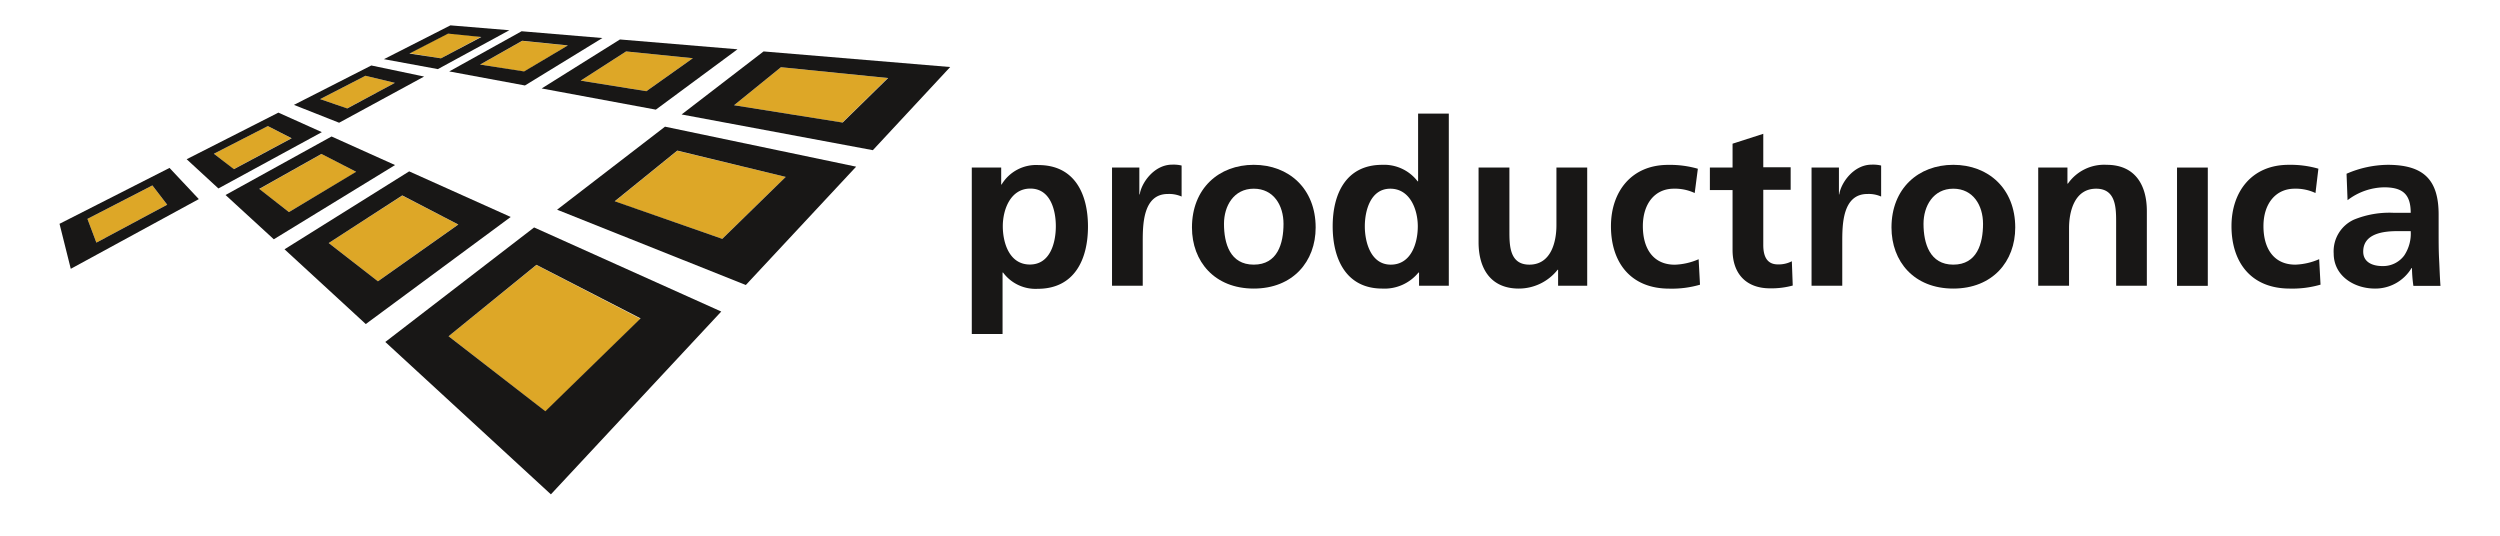 <svg id="Ebene_1" data-name="Ebene 1" xmlns="http://www.w3.org/2000/svg" width="420" height="90" viewBox="0 0 420 90"><defs><style>.cls-1{fill:none;}.cls-2{fill:#dda727;}.cls-3{fill:#181716;}</style></defs><rect class="cls-1" y="-0.19" width="420" height="90"/><polygon class="cls-2" points="66.34 13.92 61.4 12.73 53.78 16.65 58.3 18.22 66.34 13.92"/><polygon class="cls-2" points="48.95 23.23 44.99 21.18 35.93 25.83 39.25 28.42 48.95 23.23"/><polygon class="cls-2" points="28.09 34.39 25.6 31.16 14.69 36.77 16.19 40.76 28.09 34.39"/><polygon class="cls-2" points="95.4 7.65 87.73 6.87 80.66 10.85 88.05 12.04 95.4 7.65"/><polygon class="cls-2" points="80.86 6.17 75.28 5.6 68.78 8.95 74.08 9.8 80.86 6.17"/><polygon class="cls-2" points="116.4 9.78 105.18 8.64 97.55 13.55 108.59 15.32 116.4 9.78"/><polygon class="cls-2" points="149.15 13.11 131.2 11.29 123.32 17.68 141.51 20.59 149.15 13.11"/><polygon class="cls-2" points="76.97 37.72 67.58 32.86 55.22 40.83 63.48 47.26 76.97 37.72"/><polygon class="cls-2" points="59.87 28.88 54.04 25.86 43.55 31.76 48.54 35.63 59.87 28.88"/><polygon class="cls-2" points="107.62 53.57 90.12 44.52 75.36 56.49 91.66 69.16 107.62 53.57"/><polygon class="cls-2" points="132 29.72 113.78 25.33 103.27 33.84 121.33 40.13 132 29.72"/><path class="cls-3" d="M71.25,12.86,62.38,11l-13,6.62,7.59,3ZM53.78,16.65l7.62-3.92,4.94,1.19-8,4.3Z"/><path class="cls-3" d="M54.07,22.2l-7.3-3.28L31.36,26.75l5.33,4.91ZM35.93,25.83,45,21.18l4,2.05-9.7,5.19Z"/><path class="cls-3" d="M33.4,33.45l-4.92-5.24L10,37.6l1.89,7.56ZM14.69,36.77,25.6,31.15l2.49,3.24-11.9,6.37Z"/><path class="cls-3" d="M101.2,6.39,87.63,5.25,75.47,12l12.72,2.36ZM80.65,10.85l7.08-4,7.67.78L88.05,12Z"/><path class="cls-3" d="M85.57,5.08l-9.9-.82L64.5,9.94l9.06,1.67ZM68.78,9l6.5-3.35,5.58.57L74.08,9.8Z"/><path class="cls-3" d="M123.9,8.28,104.15,6.63,91,14.86l19.18,3.56ZM97.55,13.55l7.63-4.91L116.4,9.78l-7.81,5.54Z"/><path class="cls-3" d="M159.63,11.26,128.28,8.64,114.51,19.23l32.13,6Zm-36.31,6.42,7.88-6.39,18,1.82-7.64,7.48Z"/><path class="cls-3" d="M85.8,36.45,68.74,28.79,47.8,41.88,61.45,54.44ZM55.22,40.83l12.36-8L77,37.72,63.49,47.26Z"/><path class="cls-3" d="M66.37,27.73,55.7,22.93,37.89,32.76,46,40.2Zm-22.82,4L54,25.86l5.83,3L48.54,35.63Z"/><path class="cls-3" d="M121.17,52.34,89.73,38.21l-25,19.24,27.82,25.6ZM75.36,56.49l14.76-12,17.5,9-16,15.6Z"/><path class="cls-3" d="M143.83,28l-32.11-6.72L93.59,35.23,125.3,47.88Zm-40.56,5.81,10.51-8.51L132,29.72,121.34,40.13Z"/><path class="cls-3" d="M163.26,28.15h4.94V31h.07a6.76,6.76,0,0,1,6.18-3.27c6.09,0,8.33,4.85,8.33,10.33s-2.24,10.46-8.45,10.46a6.79,6.79,0,0,1-5.82-2.74h-.08V56.11h-5.17ZM168.47,38c0,2.82,1.11,6.44,4.55,6.44s4.36-3.7,4.36-6.44-.93-6.32-4.28-6.32-4.63,3.55-4.63,6.32"/><path class="cls-3" d="M186.82,28.15h4.59v4.51h.07c.24-1.85,2.36-5,5.45-5a5.86,5.86,0,0,1,1.58.15v5.21a5.15,5.15,0,0,0-2.32-.43c-4.21,0-4.21,5.25-4.21,8.11V48h-5.16Z"/><path class="cls-3" d="M210.63,27.69c5.89,0,10.4,4,10.4,10.53,0,5.71-3.82,10.26-10.4,10.26s-10.38-4.55-10.38-10.26c0-6.56,4.52-10.53,10.38-10.53m0,16.77c4,0,5-3.55,5-6.86,0-3.05-1.62-5.9-5-5.9s-5,2.93-5,5.9c0,3.28,1,6.86,5,6.86"/><path class="cls-3" d="M238.4,45.78h-.09a7.35,7.35,0,0,1-6.09,2.7c-6.09,0-8.33-5-8.33-10.46s2.24-10.33,8.33-10.33a7.09,7.09,0,0,1,5.94,2.77h.08V19.09h5.16V48h-5Zm-4.75-1.32c3.43,0,4.54-3.62,4.54-6.44s-1.31-6.32-4.62-6.32-4.28,3.66-4.28,6.32,1,6.44,4.36,6.44"/><path class="cls-3" d="M266.65,48h-4.89V45.32h-.08a8.32,8.32,0,0,1-6.52,3.16c-4.7,0-6.76-3.32-6.76-7.79V28.15h5.18V38.76c0,2.43,0,5.7,3.35,5.7,3.74,0,4.55-4,4.55-6.59V28.15h5.17Z"/><path class="cls-3" d="M284.71,32.43a7.82,7.82,0,0,0-3.51-.73C278,31.7,276,34.24,276,38s1.74,6.47,5.37,6.47a10.89,10.89,0,0,0,4-.92l.23,4.28a16.86,16.86,0,0,1-5.16.66c-6.53,0-9.8-4.44-9.8-10.49,0-5.75,3.4-10.3,9.6-10.3a17,17,0,0,1,5,.65Z"/><path class="cls-3" d="M291.07,31.93h-3.81V28.14h3.81v-4l5.16-1.66v5.62h4.6v3.79h-4.6v9.26c0,1.7.48,3.27,2.45,3.27a4.81,4.81,0,0,0,2.35-.53l.15,4.08a13.55,13.55,0,0,1-3.82.47c-4.05,0-6.29-2.51-6.29-6.44Z"/><path class="cls-3" d="M304.34,28.15h4.6v4.51H309c.24-1.85,2.36-5,5.45-5a5.83,5.83,0,0,1,1.58.15v5.21a5.11,5.11,0,0,0-2.31-.43c-4.22,0-4.22,5.25-4.22,8.11V48h-5.16Z"/><path class="cls-3" d="M328.15,27.69c5.9,0,10.41,4,10.41,10.53,0,5.71-3.81,10.26-10.41,10.26s-10.38-4.55-10.38-10.26c0-6.56,4.52-10.53,10.38-10.53m0,16.77c4,0,5-3.55,5-6.86,0-3.05-1.63-5.9-5-5.9s-5,2.93-5,5.9c0,3.28,1.05,6.86,5,6.86"/><path class="cls-3" d="M342.42,28.15h4.91v2.7h.08a7.42,7.42,0,0,1,6.51-3.16c4.71,0,6.75,3.31,6.75,7.78V48h-5.16V37.41c0-2.43,0-5.71-3.36-5.71-3.74,0-4.55,4.05-4.55,6.6V48h-5.18Z"/><rect class="cls-3" x="365.74" y="28.15" width="5.17" height="19.87"/><path class="cls-3" d="M389,32.43a7.77,7.77,0,0,0-3.5-.73c-3.2,0-5.24,2.54-5.24,6.29s1.73,6.47,5.36,6.47a10.85,10.85,0,0,0,4-.92l.23,4.28a16.9,16.9,0,0,1-5.16.66c-6.54,0-9.8-4.44-9.8-10.49,0-5.75,3.38-10.3,9.6-10.3a16.93,16.93,0,0,1,5,.65Z"/><path class="cls-3" d="M394.22,29.19a17.73,17.73,0,0,1,6.9-1.5c6.06,0,8.57,2.51,8.57,8.36V38.6c0,2,0,3.51.08,5s.11,2.89.23,4.43h-4.55a23.3,23.3,0,0,1-.24-3h-.07A7.09,7.09,0,0,1,399,48.48c-3.5,0-6.94-2.12-6.94-5.9a5.84,5.84,0,0,1,3.4-5.68,15.74,15.74,0,0,1,6.67-1.15H405c0-3.2-1.44-4.28-4.48-4.28a10.38,10.38,0,0,0-6.13,2.16Zm6.06,15.51a4.42,4.42,0,0,0,3.63-1.78A6.63,6.63,0,0,0,405,38.83h-2.25c-2.31,0-5.73.39-5.73,3.44,0,1.69,1.41,2.43,3.27,2.43"/></svg>